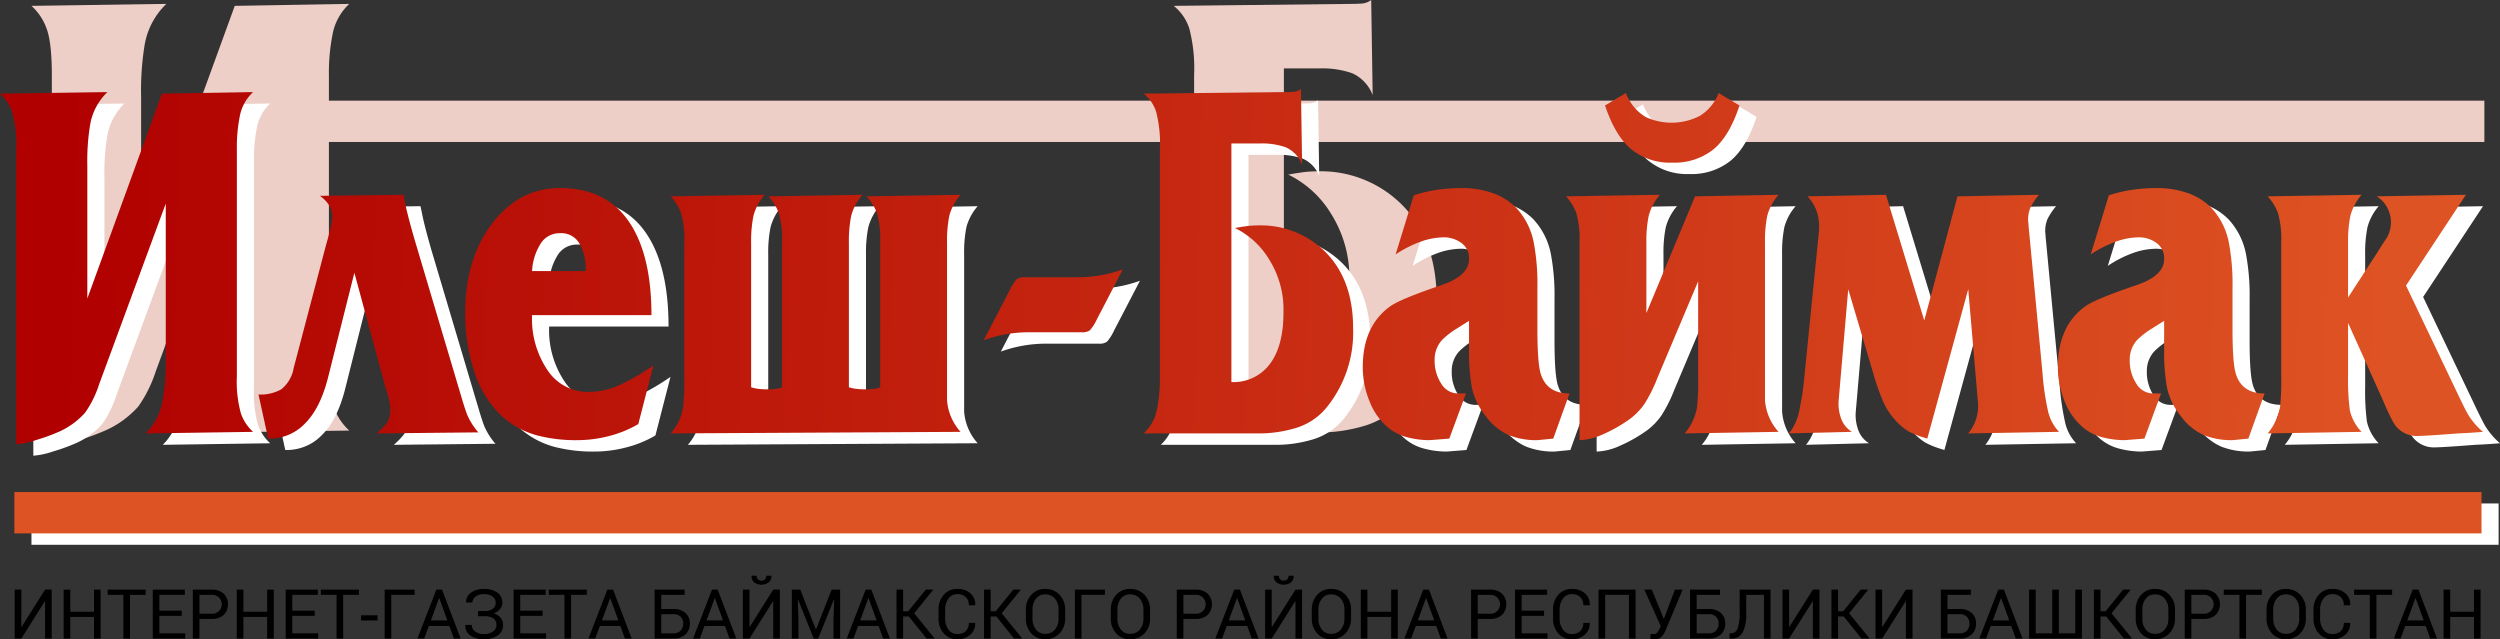 <svg id="Слой_1" data-name="Слой 1" xmlns="http://www.w3.org/2000/svg" xmlns:xlink="http://www.w3.org/1999/xlink" viewBox="0 0 438.596 112.148">
  <rect x="0" y="0" width="438.596" height="112.148" fill="#333333" stroke="none"/>
  <defs>
    <style>
      .cls-1 {
        fill: #edcfc8;
      }

      .cls-2 {
        fill: #fff;
      }

      .cls-3 {
        fill: url(#Безымянный_градиент_14);
      }

      .cls-4 {
        fill: url(#Безымянный_градиент_14-2);
      }

      .cls-5 {
        fill: url(#Безымянный_градиент_14-3);
      }

      .cls-6 {
        fill: url(#Безымянный_градиент_14-4);
      }

      .cls-7 {
        fill: url(#Безымянный_градиент_14-5);
      }

      .cls-8 {
        fill: url(#Безымянный_градиент_14-6);
      }

      .cls-9 {
        fill: url(#Безымянный_градиент_14-7);
      }

      .cls-10 {
        fill: url(#Безымянный_градиент_14-8);
      }

      .cls-11 {
        fill: url(#Безымянный_градиент_14-9);
      }

      .cls-12 {
        fill: url(#Безымянный_градиент_14-10);
      }

      .cls-13 {
        fill: url(#Безымянный_градиент_14-11);
      }

      .cls-14 {
        fill: #de5323;
      }
    </style>
    <linearGradient id="Безымянный_градиент_14" data-name="Безымянный градиент 14" x1="750.591" y1="157.321" x2="338.591" y2="146.321" gradientUnits="userSpaceOnUse">
      <stop offset="0" stop-color="#de5323"/>
      <stop offset="1" stop-color="#b00000"/>
    </linearGradient>
    <linearGradient id="Безымянный_градиент_14-2" x1="750.389" y1="164.883" x2="338.389" y2="153.883" xlink:href="#Безымянный_градиент_14"/>
    <linearGradient id="Безымянный_градиент_14-3" x1="750.43" y1="163.34" x2="338.43" y2="152.34" xlink:href="#Безымянный_градиент_14"/>
    <linearGradient id="Безымянный_градиент_14-4" x1="750.461" y1="162.182" x2="338.461" y2="151.182" xlink:href="#Безымянный_градиент_14"/>
    <linearGradient id="Безымянный_градиент_14-5" x1="750.535" y1="159.432" x2="338.535" y2="148.432" xlink:href="#Безымянный_градиент_14"/>
    <linearGradient id="Безымянный_градиент_14-6" x1="750.76" y1="151.002" x2="338.76" y2="140.002" xlink:href="#Безымянный_градиент_14"/>
    <linearGradient id="Безымянный_градиент_14-7" x1="750.54" y1="159.231" x2="338.54" y2="148.231" xlink:href="#Безымянный_градиент_14"/>
    <linearGradient id="Безымянный_градиент_14-8" x1="750.788" y1="149.948" x2="338.788" y2="138.948" xlink:href="#Безымянный_градиент_14"/>
    <linearGradient id="Безымянный_градиент_14-9" x1="750.595" y1="157.172" x2="338.595" y2="146.172" xlink:href="#Безымянный_градиент_14"/>
    <linearGradient id="Безымянный_градиент_14-10" x1="750.627" y1="155.977" x2="338.627" y2="144.977" xlink:href="#Безымянный_градиент_14"/>
    <linearGradient id="Безымянный_градиент_14-11" x1="750.655" y1="154.921" x2="338.655" y2="143.921" xlink:href="#Безымянный_градиент_14"/>
  </defs>
  <title>logo</title>
  <rect class="cls-1" x="52.519" y="17.659" width="383.333" height="7.25"/>
  <path class="cls-1" d="M372.185,124.914l-14.698,39.862a23.053,23.053,0,0,1-3.055,6.189,16.979,16.979,0,0,1-6.364,4.469,41.346,41.346,0,0,1-4.541,1.605,17.365,17.365,0,0,1-4.285.916v-65.025q0-5.713-.894-8.171a9.865,9.865,0,0,0-2.681-4.057l23.664-.343a12.977,12.977,0,0,0-3.83,7.314,49.963,49.963,0,0,0-.596,9.026v29.14l16.429-45.137,20.09-.343a9.681,9.681,0,0,0-2.894,5.143,34.905,34.905,0,0,0-.681,7.428v50.054q0,5.716.894,8.171a9.841,9.841,0,0,0,2.681,4.057l-23.665.343a13.249,13.249,0,0,0,3.746-7.316,47.053,47.053,0,0,0,.681-9.032V124.914Z" transform="translate(-330.147 -99.674)"/>
  <path class="cls-1" d="M555.389,111.674v52.569a9.977,9.977,0,0,0,7.917-3.304q3.575-3.985,3.575-12.301a20.896,20.896,0,0,0-3.065-11.219,18.078,18.078,0,0,0-7.661-7.119q2.638-.455,3.575-0.513,0.936-.056,1.532-0.057a20.127,20.127,0,0,1,14.557,5.586q6.384,6.158,6.384,17.099,0,10.605-6.044,17.671a13.995,13.995,0,0,1-6.384,4.218A28.169,28.169,0,0,1,561.007,175.556H536.065a9.705,9.705,0,0,0,2.894-5.143,34.973,34.973,0,0,0,.681-7.428V112.816a27.649,27.649,0,0,0-.852-8.171,8.433,8.433,0,0,0-2.724-3.943l31.07-.343c0.624,0,1.248-.018,1.873-0.057a3.097,3.097,0,0,0,1.702-.628l0.256,16.685a6.856,6.856,0,0,0-3.575-3.829,15.728,15.728,0,0,0-5.618-.857h-6.384Z" transform="translate(-330.147 -99.674)"/>
  <g>
    <path class="cls-2" d="M362.229,137.383L350.524,169.127a18.358,18.358,0,0,1-2.433,4.929,13.521,13.521,0,0,1-5.068,3.559,32.925,32.925,0,0,1-3.616,1.278,13.829,13.829,0,0,1-3.413.729V127.841a20.992,20.992,0,0,0-.712-6.507,7.856,7.856,0,0,0-2.135-3.231l18.845-.273a10.334,10.334,0,0,0-3.05,5.824,39.787,39.787,0,0,0-.475,7.188v23.205l13.083-35.944,15.998-.273a7.709,7.709,0,0,0-2.305,4.095,27.796,27.796,0,0,0-.542,5.916v39.86a20.979,20.979,0,0,0,.712,6.507,7.837,7.837,0,0,0,2.135,3.231l-18.845.273a10.551,10.551,0,0,0,2.983-5.826,37.47,37.47,0,0,0,.542-7.192V137.383Z" transform="translate(-330.147 -99.674)"/>
    <path class="cls-2" d="M400.868,169.984l-5.551-20.453-4.592,18.273q-1.36,5.454-4.043,8.135a8.535,8.535,0,0,1-6.215,2.682h-0.272l-1.698-7.735a7.412,7.412,0,0,0,4-.91,6.086,6.086,0,0,0,2.17-3.731L390.292,144.858q0.473-1.638.678-2.548a12.022,12.022,0,0,0,.475-2.548,3.838,3.838,0,0,0-.576-2.093,5.972,5.972,0,0,0-1.593-1.638l14.642-.182q0.27,1.275.475,2.275,0.677,2.914,1.966,7.189l7.931,26.665q0.474,1.548.746,2.275a11.437,11.437,0,0,0,2.034,3.276l-17.828.182a15.227,15.227,0,0,0,1.695-1.728,3.856,3.856,0,0,0,.678-2.363,8.093,8.093,0,0,0-.169-1.635A17.076,17.076,0,0,0,400.868,169.984Z" transform="translate(-330.147 -99.674)"/>
    <path class="cls-2" d="M445.131,176.073a19.632,19.632,0,0,1-5.118,2.093,22.026,22.026,0,0,1-5.525.728,26.824,26.824,0,0,1-7.05-.819,15.119,15.119,0,0,1-6.507-3.641,18.189,18.189,0,0,1-4.61-7.69,32.483,32.483,0,0,1-1.559-10.147q0-9.555,4.745-15.744,4.744-6.188,11.863-6.188,7.998,0,12.032,5.779,4.033,5.78,4.034,16.518H426.49a16.103,16.103,0,0,0,2.737,9.692,8.482,8.482,0,0,0,7.196,3.777,13.119,13.119,0,0,0,5.474-1.229,39.171,39.171,0,0,0,5.878-3.413Zm-9.219-26.846a9.465,9.465,0,0,0-1.077-4.778,3.673,3.673,0,0,0-3.432-1.866,3.912,3.912,0,0,0-3.4,1.82,10.029,10.029,0,0,0-1.513,4.823h9.422Z" transform="translate(-330.147 -99.674)"/>
    <path class="cls-2" d="M450.825,177.711a9.373,9.373,0,0,0,2.169-4.55,43.125,43.125,0,0,0,.204-5.46V144.312a16.862,16.862,0,0,0-.576-5.278,9.188,9.188,0,0,0-1.796-2.912l16.472-.273a9.21,9.21,0,0,0-1.966,3.686,22.295,22.295,0,0,0-.407,4.778v25.299a6.413,6.413,0,0,0,1.22.273,11.103,11.103,0,0,0,1.491.091,12.799,12.799,0,0,0,1.729-.091,2.989,2.989,0,0,0,.983-0.273V144.312a16.847,16.847,0,0,0-.576-5.278,9.179,9.179,0,0,0-1.796-2.912l16.473-.273a9.21,9.21,0,0,0-1.966,3.686,22.295,22.295,0,0,0-.407,4.778v25.299a6.405,6.405,0,0,0,1.254.273,11.89,11.89,0,0,0,1.525.091,12.809,12.809,0,0,0,1.729-.091,2.989,2.989,0,0,0,.983-0.273V144.312a16.862,16.862,0,0,0-.576-5.278,9.179,9.179,0,0,0-1.796-2.912l16.472-.273a9.278,9.278,0,0,0-1.966,3.64,22.194,22.194,0,0,0-.407,4.823v27.575a9.333,9.333,0,0,0,2.373,5.551Z" transform="translate(-330.147 -99.674)"/>
    <path class="cls-2" d="M521.933,150.319a23.336,23.336,0,0,0,8.203-1.388l-3.458,6.658q-0.34.639-1.118,2.143a7.758,7.758,0,0,1-1.187,1.87,2.144,2.144,0,0,1-1.423.364h-9.016a23.374,23.374,0,0,0-8.202,1.388l3.457-6.657q0.338-.638,1.119-2.143a7.717,7.717,0,0,1,1.187-1.868,2.143,2.143,0,0,1,1.423-.366h9.016Z" transform="translate(-330.147 -99.674)"/>
    <path class="cls-2" d="M549.183,126.84v41.862a7.945,7.945,0,0,0,6.304-2.631q2.847-3.174,2.847-9.796a16.64,16.64,0,0,0-2.44-8.934,14.396,14.396,0,0,0-6.101-5.669q2.101-.363,2.847-0.408,0.746-.045,1.22-0.045a16.028,16.028,0,0,1,11.592,4.448q5.084,4.904,5.084,13.616a20.89,20.89,0,0,1-4.813,14.072,11.144,11.144,0,0,1-5.084,3.359,22.432,22.432,0,0,1-6.982.998H533.795a7.728,7.728,0,0,0,2.305-4.095,27.85,27.85,0,0,0,.542-5.916V127.75a22.018,22.018,0,0,0-.678-6.507,6.715,6.715,0,0,0-2.169-3.14l24.742-.273c0.497,0,.994-0.014,1.492-0.045a2.466,2.466,0,0,0,1.355-.5l0.204,13.287a5.46,5.46,0,0,0-2.847-3.049,12.525,12.525,0,0,0-4.474-.682h-5.084Z" transform="translate(-330.147 -99.674)"/>
    <path class="cls-2" d="M605.648,178.622l-2.778.273a13.151,13.151,0,0,1-5.027-.884,10.217,10.217,0,0,1-4.056-3.35,12.009,12.009,0,0,1-2.414-4.986,35.689,35.689,0,0,1-.502-6.706v-5.005l-2.169,1.365a13.759,13.759,0,0,0-2.576,2.002,5.048,5.048,0,0,0-1.288,3.458,7.368,7.368,0,0,0,1.152,4.187,3.46,3.46,0,0,0,2.982,1.729h1.356l-2.915,7.917-3.457.273a15.532,15.532,0,0,1-3.898-.5,8.52,8.52,0,0,1-3.355-1.684,11.3,11.3,0,0,1-3.254-4.55,15.617,15.617,0,0,1-1.22-6.097q0-7.188,4.812-10.648,1.762-1.273,9.016-3.731,4.812-1.638,4.812-4.55a3.25,3.25,0,0,0-1.389-2.867,5.119,5.119,0,0,0-2.949-.956,12.305,12.305,0,0,0-4.304.819,20.275,20.275,0,0,0-4.237,2.184l3.186-10.375a23.809,23.809,0,0,1,4.033-.956,30.614,30.614,0,0,1,4.508-.318,16.188,16.188,0,0,1,5.118.819,10.875,10.875,0,0,1,4.305,2.639,12.384,12.384,0,0,1,3.118,6.28,39.229,39.229,0,0,1,.61,7.735v7.28q0,6.098.61,7.917,1.083,3.368,5.016,3.367Z" transform="translate(-330.147 -99.674)"/>
    <path class="cls-2" d="M642.796,167.701v4.187a9.327,9.327,0,0,0,2.373,5.551l-16.473.273a9.383,9.383,0,0,0,2.169-4.553,43.339,43.339,0,0,0,.203-5.464v-16.667l-7.184,17.038a25.315,25.315,0,0,1-2.237,4.468,11.325,11.325,0,0,1-2.576,2.662,26.104,26.104,0,0,1-4.78,2.708,10.654,10.654,0,0,1-4.033.993V144.295a16.782,16.782,0,0,0-.576-5.267,9.16,9.16,0,0,0-1.796-2.907l16.472-.273a9.21,9.21,0,0,0-1.966,3.686,22.295,22.295,0,0,0-.407,4.778v12.286l8.541-20.476,14.642-.273a9.271,9.271,0,0,0-1.966,3.64,22.163,22.163,0,0,0-.407,4.823v23.388Zm-24.404-49.711-3.661,2.188q1.762,5.29,4.576,7.659a10.814,10.814,0,0,0,7.22,2.371,10.959,10.959,0,0,0,7.219-2.325q2.812-2.325,4.576-7.704l-3.661-2.188a8.06,8.06,0,0,1-3.321,4.023,10.832,10.832,0,0,1-9.49.182A8.291,8.291,0,0,1,618.393,117.989Z" transform="translate(-330.147 -99.674)"/>
    <path class="cls-2" d="M690.857,135.849a12.39,12.39,0,0,0-1.491,2.229,5.53,5.53,0,0,0-.407,2.321,7.483,7.483,0,0,1,.068.819l2.44,25.754a46.98,46.98,0,0,0,.983,6.826,7.72,7.72,0,0,0,1.932,3.64l-15.93.273a7.969,7.969,0,0,0,1.39-2.548,7.654,7.654,0,0,0,.305-3.003l-1.695-19.748-7.184,26.209-0.879-.273a14.779,14.779,0,0,1-2.504-1.047,10.984,10.984,0,0,1-2.232-1.91,11.8,11.8,0,0,1-2.301-3.686,39.746,39.746,0,0,1-1.488-4.277l-4.465-15.013-1.669,19.377a7.536,7.536,0,0,0,.478,3.461,4.453,4.453,0,0,0,1.842,2.184l-11.049.273a9.336,9.336,0,0,0,1.898-4.459,47.025,47.025,0,0,0,.813-5.551l2.508-25.026a12.541,12.541,0,0,0,.067-1.456,7.46,7.46,0,0,0-2.033-5.096l13.768-.273,6.714,22.056,5.826-21.783Z" transform="translate(-330.147 -99.674)"/>
    <path class="cls-2" d="M727.596,178.622l-2.778.273a13.151,13.151,0,0,1-5.027-.884,10.217,10.217,0,0,1-4.056-3.35,12.009,12.009,0,0,1-2.414-4.986,35.689,35.689,0,0,1-.502-6.706v-5.005l-2.169,1.365a13.759,13.759,0,0,0-2.576,2.002,5.048,5.048,0,0,0-1.288,3.458,7.368,7.368,0,0,0,1.152,4.187,3.46,3.46,0,0,0,2.982,1.729h1.356l-2.915,7.917-3.457.273a15.532,15.532,0,0,1-3.898-.5,8.52,8.52,0,0,1-3.355-1.684,11.3,11.3,0,0,1-3.254-4.55,15.617,15.617,0,0,1-1.22-6.097q0-7.188,4.812-10.648,1.762-1.273,9.016-3.731,4.812-1.638,4.812-4.55a3.25,3.25,0,0,0-1.389-2.867,5.119,5.119,0,0,0-2.949-.956,12.305,12.305,0,0,0-4.304.819,20.275,20.275,0,0,0-4.237,2.184l3.186-10.375a23.809,23.809,0,0,1,4.033-.956,30.614,30.614,0,0,1,4.508-.318,16.188,16.188,0,0,1,5.118.819,10.875,10.875,0,0,1,4.305,2.639,12.384,12.384,0,0,1,3.118,6.28,39.229,39.229,0,0,1,.61,7.735v7.28q0,6.098.61,7.917,1.083,3.368,5.016,3.367Z" transform="translate(-330.147 -99.674)"/>
    <path class="cls-2" d="M745.088,153.871l5.428-8.366q0.675-1.092,1.418-2.187a5.458,5.458,0,0,0-.036-5.328,5.046,5.046,0,0,0-1.796-1.869l15.659-.273L755.254,151.775l8.948,18.747q1.424,3.003,1.966,3.913a12.634,12.634,0,0,0,2.576,3.003q-2.17.183-4.338,0.273-5.831.454-7.321,0.455a4.692,4.692,0,0,1-4.135-2.548,34.109,34.109,0,0,1-1.627-3.458l-6.236-13.833v9.283a40.969,40.969,0,0,0,.305,6.006,7.959,7.959,0,0,0,2.067,3.822l-16.472.273a9.928,9.928,0,0,0,2.169-4.641,43.131,43.131,0,0,0,.204-5.46V144.312a16.862,16.862,0,0,0-.576-5.278,9.188,9.188,0,0,0-1.796-2.912l16.472-.273a9.215,9.215,0,0,0-1.966,3.687,22.295,22.295,0,0,0-.407,4.778v1.547Z" transform="translate(-330.147 -99.674)"/>
  </g>
  <rect class="cls-2" x="5.519" y="88.326" width="432.833" height="7.25"/>
  <g>
    <path d="M338.055,203.118h1.161v8.581h-1.161v-6.542l-0.035-.012-4.131,6.553h-1.161v-8.581h1.161v6.536l0.035,0.012Z" transform="translate(-330.147 -99.674)"/>
    <path d="M347.802,211.699h-1.161v-3.789h-4.167v3.789h-1.161v-8.581h1.161v3.878h4.167v-3.878h1.161v8.581Z" transform="translate(-330.147 -99.674)"/>
    <path d="M355.71,204.032h-2.758v7.667H351.791v-7.667h-2.752v-0.914H355.71v0.914Z" transform="translate(-330.147 -99.674)"/>
    <path d="M362.039,207.721h-3.931v3.064h4.532v0.914h-5.693v-8.581h5.628v0.914h-4.467v2.776h3.931v0.913Z" transform="translate(-330.147 -99.674)"/>
    <path d="M365.138,208.257v3.441h-1.161v-8.581h3.283a3.012,3.012,0,0,1,2.133.708,2.671,2.671,0,0,1,0,3.733,3.036,3.036,0,0,1-2.133.699H365.138Zm0-.914h2.122a1.661,1.661,0,1,0,0-3.312H365.138v3.312Z" transform="translate(-330.147 -99.674)"/>
    <path d="M378.173,211.699h-1.161v-3.789h-4.167v3.789h-1.161v-8.581h1.161v3.878h4.167v-3.878h1.161v8.581Z" transform="translate(-330.147 -99.674)"/>
    <path d="M385.362,207.721h-3.931v3.064h4.532v0.914H380.27v-8.581h5.628v0.914h-4.467v2.776h3.931v0.913Z" transform="translate(-330.147 -99.674)"/>
    <path d="M393.111,204.032H390.353v7.667h-1.161v-7.667h-2.752v-0.914h6.671v0.914Z" transform="translate(-330.147 -99.674)"/>
    <path d="M396.381,208.528h-2.888v-0.908h2.888v0.908Z" transform="translate(-330.147 -99.674)"/>
    <path d="M402.892,204.032h-4.102v7.667h-1.161v-8.581h5.263v0.914Z" transform="translate(-330.147 -99.674)"/>
    <path d="M408.974,209.489h-3.595l-0.813,2.21h-1.185l3.318-8.581h0.996l3.265,8.581H409.775Zm-3.235-.972h2.888l-1.415-3.907h-0.035Z" transform="translate(-330.147 -99.674)"/>
    <path d="M418.272,205.438a1.681,1.681,0,0,1-.401,1.087,2.626,2.626,0,0,1-1.108.769,2.474,2.474,0,0,1,1.217.761,1.902,1.902,0,0,1,.421,1.25,2.143,2.143,0,0,1-.94,1.852,4.163,4.163,0,0,1-2.46.666,4.039,4.039,0,0,1-2.286-.633,2.008,2.008,0,0,1-.925-1.842l0.012-.035h1.108a1.399,1.399,0,0,0,.584,1.134,2.353,2.353,0,0,0,1.508.463,2.723,2.723,0,0,0,1.645-.439,1.362,1.362,0,0,0,.595-1.146,1.326,1.326,0,0,0-.542-1.164,2.79,2.79,0,0,0-1.603-.38h-1.078v-0.914h1.078a2.446,2.446,0,0,0,1.521-.389,1.276,1.276,0,0,0,.495-1.061,1.325,1.325,0,0,0-.533-1.084,2.491,2.491,0,0,0-1.577-.424,2.297,2.297,0,0,0-1.399.418,1.249,1.249,0,0,0-.569,1.038h-1.108l-0.006-.036a1.904,1.904,0,0,1,.863-1.686,3.693,3.693,0,0,1,2.219-.648,4.002,4.002,0,0,1,2.393.636A2.099,2.099,0,0,1,418.272,205.438Z" transform="translate(-330.147 -99.674)"/>
    <path d="M425.343,207.721H421.413v3.064h4.532v0.914h-5.693v-8.581h5.628v0.914H421.413v2.776h3.931v0.913Z" transform="translate(-330.147 -99.674)"/>
    <path d="M433.093,204.032h-2.758v7.667h-1.161v-7.667h-2.752v-0.914h6.671v0.914Z" transform="translate(-330.147 -99.674)"/>
    <path d="M438.979,209.489h-3.595l-0.813,2.21h-1.185l3.318-8.581h0.996l3.265,8.581h-1.185Zm-3.235-.972h2.888l-1.415-3.907h-0.035Z" transform="translate(-330.147 -99.674)"/>
    <path d="M450.257,204.032h-4.102v2.481h2.116a3.034,3.034,0,0,1,2.136.704,2.418,2.418,0,0,1,.763,1.865,2.484,2.484,0,0,1-.766,1.892,2.98,2.98,0,0,1-2.133.725h-3.277v-8.581h5.263v0.914Zm-4.102,3.395v3.359h2.116a1.64,1.64,0,0,0,1.302-.497,1.786,1.786,0,0,0,.436-1.221,1.664,1.664,0,0,0-.433-1.17,1.688,1.688,0,0,0-1.305-.471h-2.116Z" transform="translate(-330.147 -99.674)"/>
    <path d="M457.334,209.489h-3.595l-0.813,2.21H451.742l3.318-8.581h0.996l3.265,8.581h-1.185Zm-3.235-.972h2.888l-1.415-3.907h-0.035Z" transform="translate(-330.147 -99.674)"/>
    <path d="M465.803,203.118h1.161v8.581h-1.161v-6.542l-0.035-.012-4.131,6.553H460.475v-8.581h1.161v6.536l0.035,0.012Zm-0.336-2.439,0.012,0.035a1.361,1.361,0,0,1-.454,1.114,2.142,2.142,0,0,1-2.575,0,1.346,1.346,0,0,1-.448-1.114l0.012-.035h0.89a0.956,0.956,0,0,0,.2.63,0.947,0.947,0,0,0,1.267-.003,0.939,0.939,0,0,0,.207-0.627h0.89Z" transform="translate(-330.147 -99.674)"/>
    <path d="M470.546,203.118l2.734,6.972h0.035l2.735-6.972h1.485v8.581H476.374V208.304l0.118-3.489-0.03-.006-2.781,6.889h-0.772l-2.77-6.872-0.029.006,0.112,3.471v3.395h-1.161v-8.581h1.485Z" transform="translate(-330.147 -99.674)"/>
    <path d="M484.288,209.489h-3.595l-0.813,2.21h-1.185l3.318-8.581h0.996l3.265,8.581h-1.185Zm-3.235-.972h2.888l-1.415-3.907h-0.035Z" transform="translate(-330.147 -99.674)"/>
    <path d="M489.592,207.827h-1.002v3.872h-1.161v-8.581h1.161v3.795h0.896l3.07-3.795h1.285l0.018,0.03-3.33,4.119,3.571,4.402-0.018.029h-1.385Z" transform="translate(-330.147 -99.674)"/>
    <path d="M501.23,208.947l0.012,0.035a2.586,2.586,0,0,1-.849,2.024,3.237,3.237,0,0,1-2.304.816,3.026,3.026,0,0,1-2.372-1.031,3.793,3.793,0,0,1-.916-2.616v-1.526a3.804,3.804,0,0,1,.916-2.62,3.022,3.022,0,0,1,2.372-1.034,3.331,3.331,0,0,1,2.316.775,2.562,2.562,0,0,1,.837,2.054l-0.012.035h-1.114a1.915,1.915,0,0,0-.531-1.426,2.037,2.037,0,0,0-1.497-.524,1.828,1.828,0,0,0-1.55.783,3.184,3.184,0,0,0-.578,1.943v1.537a3.203,3.203,0,0,0,.578,1.955,1.828,1.828,0,0,0,1.55.783,2.044,2.044,0,0,0,1.497-.521,1.929,1.929,0,0,0,.531-1.441H501.23Z" transform="translate(-330.147 -99.674)"/>
    <path d="M504.948,207.827h-1.002v3.872h-1.161v-8.581h1.161v3.795h0.896l3.07-3.795h1.285l0.018,0.03-3.33,4.119,3.571,4.402-0.018.029h-1.385Z" transform="translate(-330.147 -99.674)"/>
    <path d="M517.017,208.175a3.66,3.66,0,0,1-.976,2.61,3.314,3.314,0,0,1-2.531,1.037,3.142,3.142,0,0,1-2.443-1.037,3.738,3.738,0,0,1-.94-2.61v-1.526a3.752,3.752,0,0,1,.94-2.611,3.135,3.135,0,0,1,2.443-1.043,3.311,3.311,0,0,1,2.531,1.04,3.671,3.671,0,0,1,.976,2.614v1.526Zm-1.161-1.538a2.894,2.894,0,0,0-.636-1.933,2.122,2.122,0,0,0-1.709-.754,1.965,1.965,0,0,0-1.618.754,2.995,2.995,0,0,0-.604,1.933v1.538a3.013,3.013,0,0,0,.604,1.944,1.965,1.965,0,0,0,1.618.754,2.123,2.123,0,0,0,1.712-.751,2.919,2.919,0,0,0,.633-1.947v-1.538Z" transform="translate(-330.147 -99.674)"/>
    <path d="M523.987,204.032h-4.102v7.667h-1.161v-8.581h5.263v0.914Z" transform="translate(-330.147 -99.674)"/>
    <path d="M531.914,208.175a3.66,3.66,0,0,1-.976,2.61,3.314,3.314,0,0,1-2.531,1.037,3.142,3.142,0,0,1-2.443-1.037,3.738,3.738,0,0,1-.94-2.61v-1.526a3.752,3.752,0,0,1,.94-2.611,3.135,3.135,0,0,1,2.443-1.043,3.311,3.311,0,0,1,2.531,1.04,3.671,3.671,0,0,1,.976,2.614v1.526Zm-1.161-1.538a2.894,2.894,0,0,0-.636-1.933,2.122,2.122,0,0,0-1.709-.754,1.965,1.965,0,0,0-1.618.754,2.995,2.995,0,0,0-.604,1.933v1.538a3.013,3.013,0,0,0,.604,1.944,1.965,1.965,0,0,0,1.618.754,2.123,2.123,0,0,0,1.712-.751,2.919,2.919,0,0,0,.633-1.947v-1.538Z" transform="translate(-330.147 -99.674)"/>
    <path d="M537.758,208.257v3.441h-1.161v-8.581h3.283a3.012,3.012,0,0,1,2.133.708,2.671,2.671,0,0,1,0,3.733,3.036,3.036,0,0,1-2.133.699H537.758Zm0-.914h2.122a1.661,1.661,0,1,0,0-3.312H537.758v3.312Z" transform="translate(-330.147 -99.674)"/>
    <path d="M548.955,209.489h-3.595l-0.813,2.21h-1.185l3.318-8.581h0.996l3.265,8.581h-1.185Zm-3.235-.972h2.888l-1.415-3.907h-0.035Z" transform="translate(-330.147 -99.674)"/>
    <path d="M557.422,203.118h1.161v8.581h-1.161v-6.542l-0.035-.012-4.131,6.553h-1.161v-8.581h1.161v6.536l0.035,0.012Zm-0.336-2.439,0.012,0.035a1.361,1.361,0,0,1-.454,1.114,2.142,2.142,0,0,1-2.575,0,1.346,1.346,0,0,1-.448-1.114l0.012-.035h0.89a0.956,0.956,0,0,0,.2.63,0.947,0.947,0,0,0,1.267-.003,0.939,0.939,0,0,0,.207-0.627h0.89Z" transform="translate(-330.147 -99.674)"/>
    <path d="M567.175,208.175a3.66,3.66,0,0,1-.976,2.61,3.314,3.314,0,0,1-2.531,1.037,3.142,3.142,0,0,1-2.443-1.037,3.738,3.738,0,0,1-.94-2.61v-1.526a3.752,3.752,0,0,1,.94-2.611,3.135,3.135,0,0,1,2.443-1.043,3.311,3.311,0,0,1,2.531,1.04,3.671,3.671,0,0,1,.976,2.614v1.526Zm-1.161-1.538a2.894,2.894,0,0,0-.636-1.933,2.122,2.122,0,0,0-1.709-.754,1.965,1.965,0,0,0-1.618.754,2.995,2.995,0,0,0-.604,1.933v1.538a3.013,3.013,0,0,0,.604,1.944,1.965,1.965,0,0,0,1.618.754,2.123,2.123,0,0,0,1.712-.751,2.919,2.919,0,0,0,.633-1.947v-1.538Z" transform="translate(-330.147 -99.674)"/>
    <path d="M575.372,211.699h-1.161v-3.789h-4.167v3.789H568.883v-8.581h1.161v3.878h4.167v-3.878h1.161v8.581Z" transform="translate(-330.147 -99.674)"/>
    <path d="M582.119,209.489h-3.595l-0.813,2.21h-1.185l3.318-8.581h0.996l3.265,8.581h-1.185Zm-3.235-.972h2.888l-1.415-3.907h-0.035Z" transform="translate(-330.147 -99.674)"/>
    <path d="M589.396,208.257v3.441h-1.161v-8.581h3.283a3.012,3.012,0,0,1,2.133.708,2.671,2.671,0,0,1,0,3.733,3.036,3.036,0,0,1-2.133.699H589.396Zm0-.914h2.122a1.661,1.661,0,1,0,0-3.312H589.396v3.312Z" transform="translate(-330.147 -99.674)"/>
    <path d="M601.034,207.721h-3.931v3.064h4.532v0.914h-5.693v-8.581h5.628v0.914h-4.467v2.776h3.931v0.913Z" transform="translate(-330.147 -99.674)"/>
    <path d="M609.037,208.947l0.012,0.035a2.586,2.586,0,0,1-.849,2.024,3.237,3.237,0,0,1-2.304.816,3.026,3.026,0,0,1-2.372-1.031,3.793,3.793,0,0,1-.916-2.616v-1.526a3.804,3.804,0,0,1,.916-2.62,3.022,3.022,0,0,1,2.372-1.034,3.331,3.331,0,0,1,2.316.775,2.562,2.562,0,0,1,.837,2.054l-0.012.035h-1.114a1.915,1.915,0,0,0-.531-1.426,2.037,2.037,0,0,0-1.497-.524,1.828,1.828,0,0,0-1.55.783,3.184,3.184,0,0,0-.578,1.943v1.537a3.203,3.203,0,0,0,.578,1.955,1.828,1.828,0,0,0,1.55.783,2.044,2.044,0,0,0,1.497-.521,1.929,1.929,0,0,0,.531-1.441h1.114Z" transform="translate(-330.147 -99.674)"/>
    <path d="M617.092,211.699h-1.167v-7.667h-4.172v7.667H610.592v-8.581h6.5v8.581Z" transform="translate(-330.147 -99.674)"/>
    <path d="M621.594,207.131l0.43,1.108h0.035l1.933-5.121h1.35l-3,7.172a3.546,3.546,0,0,1-.757,1.152,1.879,1.879,0,0,1-1.306.38q-0.147,0-.345-0.018a1.461,1.461,0,0,1-.25-0.036l0.03-.884a1.875,1.875,0,0,0,.256.018q0.197,0.006.297,0.006a0.746,0.746,0,0,0,.598-0.211,3.282,3.282,0,0,0,.404-0.681l0.236-.493-2.876-6.406h1.302Z" transform="translate(-330.147 -99.674)"/>
    <path d="M631.912,204.032h-4.102v2.481h2.116a3.034,3.034,0,0,1,2.136.704,2.418,2.418,0,0,1,.763,1.865,2.484,2.484,0,0,1-.766,1.892,2.98,2.98,0,0,1-2.133.725h-3.277v-8.581h5.263v0.914Zm-4.102,3.395v3.359h2.116a1.64,1.64,0,0,0,1.302-.497,1.786,1.786,0,0,0,.436-1.221,1.664,1.664,0,0,0-.433-1.17,1.688,1.688,0,0,0-1.305-.471h-2.116Z" transform="translate(-330.147 -99.674)"/>
    <path d="M640.769,203.118v8.581h-1.161v-7.667H636.508l-0.006,3.129a7.406,7.406,0,0,1-.607,3.447,2.124,2.124,0,0,1-2.016,1.09h-0.312v-0.914h0.242a1.215,1.215,0,0,0,1.173-.839,7.775,7.775,0,0,0,.365-2.789l0.006-4.04h5.416Z" transform="translate(-330.147 -99.674)"/>
    <path d="M648.194,203.118H649.355v8.581h-1.161v-6.542l-0.035-.012-4.131,6.553h-1.161v-8.581h1.161v6.536l0.035,0.012Z" transform="translate(-330.147 -99.674)"/>
    <path d="M653.615,207.827h-1.002v3.872h-1.161v-8.581h1.161v3.795h0.896l3.07-3.795h1.285l0.018,0.03-3.33,4.119,3.571,4.402-0.018.029h-1.385Z" transform="translate(-330.147 -99.674)"/>
    <path d="M664.517,203.118h1.161v8.581H664.517v-6.542l-0.035-.012-4.131,6.553H659.189v-8.581h1.161v6.536l0.035,0.012Z" transform="translate(-330.147 -99.674)"/>
    <path d="M675.913,204.032H671.811v2.481h2.116a3.034,3.034,0,0,1,2.136.704,2.418,2.418,0,0,1,.763,1.865,2.484,2.484,0,0,1-.766,1.892,2.98,2.98,0,0,1-2.133.725H670.65v-8.581h5.263v0.914Zm-4.102,3.395v3.359h2.116a1.64,1.64,0,0,0,1.302-.497,1.786,1.786,0,0,0,.436-1.221,1.664,1.664,0,0,0-.433-1.17,1.688,1.688,0,0,0-1.305-.471H671.811Z" transform="translate(-330.147 -99.674)"/>
    <path d="M682.99,209.489H679.395l-0.813,2.21H677.397l3.318-8.581h0.996l3.265,8.581H683.791Zm-3.235-.972h2.888l-1.415-3.907h-0.035Z" transform="translate(-330.147 -99.674)"/>
    <path d="M687.292,203.118v7.667h2.899v-7.667h1.155v7.667h2.888v-7.667h1.161v8.581h-9.264v-8.581h1.161Z" transform="translate(-330.147 -99.674)"/>
    <path d="M699.655,207.827h-1.002v3.872H697.492v-8.581h1.161v3.795h0.896l3.07-3.795h1.285l0.018,0.03-3.33,4.119,3.571,4.402-0.018.029h-1.385Z" transform="translate(-330.147 -99.674)"/>
    <path d="M711.724,208.175a3.66,3.66,0,0,1-.976,2.61,3.314,3.314,0,0,1-2.531,1.037,3.142,3.142,0,0,1-2.443-1.037,3.738,3.738,0,0,1-.94-2.61v-1.526a3.752,3.752,0,0,1,.94-2.611,3.135,3.135,0,0,1,2.443-1.043,3.311,3.311,0,0,1,2.531,1.04,3.671,3.671,0,0,1,.976,2.614v1.526Zm-1.161-1.538a2.894,2.894,0,0,0-.636-1.933,2.122,2.122,0,0,0-1.709-.754,1.965,1.965,0,0,0-1.618.754,2.995,2.995,0,0,0-.604,1.933v1.538a3.013,3.013,0,0,0,.604,1.944,1.965,1.965,0,0,0,1.618.754,2.123,2.123,0,0,0,1.712-.751,2.919,2.919,0,0,0,.633-1.947v-1.538Z" transform="translate(-330.147 -99.674)"/>
    <path d="M714.593,208.257v3.441h-1.161v-8.581h3.283a3.012,3.012,0,0,1,2.133.708,2.671,2.671,0,0,1,0,3.733,3.036,3.036,0,0,1-2.133.699h-2.122Zm0-.914h2.122a1.661,1.661,0,1,0,0-3.312h-2.122v3.312Z" transform="translate(-330.147 -99.674)"/>
    <path d="M726.95,204.032h-2.758v7.667h-1.161v-7.667h-2.752v-0.914h6.671v0.914Z" transform="translate(-330.147 -99.674)"/>
    <path d="M734.682,208.175a3.66,3.66,0,0,1-.976,2.61,3.314,3.314,0,0,1-2.531,1.037,3.142,3.142,0,0,1-2.443-1.037,3.738,3.738,0,0,1-.94-2.61v-1.526a3.752,3.752,0,0,1,.94-2.611,3.135,3.135,0,0,1,2.443-1.043,3.311,3.311,0,0,1,2.531,1.04,3.671,3.671,0,0,1,.976,2.614v1.526Zm-1.161-1.538a2.894,2.894,0,0,0-.636-1.933,2.122,2.122,0,0,0-1.709-.754,1.965,1.965,0,0,0-1.618.754,2.995,2.995,0,0,0-.604,1.933v1.538a3.013,3.013,0,0,0,.604,1.944,1.965,1.965,0,0,0,1.618.754,2.123,2.123,0,0,0,1.712-.751,2.919,2.919,0,0,0,.633-1.947v-1.538Z" transform="translate(-330.147 -99.674)"/>
    <path d="M742.454,208.947l0.012,0.035a2.586,2.586,0,0,1-.849,2.024,3.237,3.237,0,0,1-2.304.816,3.026,3.026,0,0,1-2.372-1.031,3.793,3.793,0,0,1-.916-2.616v-1.526a3.804,3.804,0,0,1,.916-2.62,3.022,3.022,0,0,1,2.372-1.034,3.331,3.331,0,0,1,2.316.775,2.562,2.562,0,0,1,.837,2.054l-0.012.035h-1.114a1.915,1.915,0,0,0-.531-1.426,2.037,2.037,0,0,0-1.497-.524,1.828,1.828,0,0,0-1.55.783,3.184,3.184,0,0,0-.578,1.943v1.537a3.203,3.203,0,0,0,.578,1.955,1.828,1.828,0,0,0,1.55.783,2.044,2.044,0,0,0,1.497-.521,1.929,1.929,0,0,0,.531-1.441h1.114Z" transform="translate(-330.147 -99.674)"/>
    <path d="M749.82,204.032h-2.758v7.667h-1.161v-7.667h-2.752v-0.914h6.671v0.914Z" transform="translate(-330.147 -99.674)"/>
    <path d="M755.707,209.489h-3.595l-0.813,2.21h-1.185l3.318-8.581h0.996l3.265,8.581h-1.185Zm-3.235-.972h2.888l-1.415-3.907h-0.035Z" transform="translate(-330.147 -99.674)"/>
    <path d="M765.335,211.699h-1.161v-3.789h-4.167v3.789h-1.161v-8.581h1.161v3.878h4.167v-3.878h1.161v8.581Z" transform="translate(-330.147 -99.674)"/>
  </g>
  <path class="cls-3" d="M359.229,135.383L347.524,167.127a18.358,18.358,0,0,1-2.433,4.929,13.521,13.521,0,0,1-5.068,3.559,32.925,32.925,0,0,1-3.616,1.278,13.829,13.829,0,0,1-3.413.729V125.841a20.992,20.992,0,0,0-.712-6.507,7.856,7.856,0,0,0-2.135-3.231l18.845-.273a10.334,10.334,0,0,0-3.05,5.824,39.787,39.787,0,0,0-.475,7.188v23.205l13.083-35.944,15.998-.273a7.709,7.709,0,0,0-2.305,4.095,27.796,27.796,0,0,0-.542,5.916v39.86a20.979,20.979,0,0,0,.712,6.507,7.837,7.837,0,0,0,2.135,3.231l-18.845.273a10.551,10.551,0,0,0,2.983-5.826,37.47,37.47,0,0,0,.542-7.192V135.383Z" transform="translate(-330.147 -99.674)"/>
  <path class="cls-4" d="M397.868,167.984l-5.551-20.453-4.592,18.273q-1.36,5.454-4.043,8.135a8.535,8.535,0,0,1-6.215,2.682h-0.272l-1.698-7.735a7.412,7.412,0,0,0,4-.91,6.086,6.086,0,0,0,2.17-3.731L387.292,142.858q0.473-1.638.678-2.548a12.022,12.022,0,0,0,.475-2.548,3.838,3.838,0,0,0-.576-2.093,5.972,5.972,0,0,0-1.593-1.638l14.642-.182q0.27,1.275.475,2.275,0.677,2.914,1.966,7.189l7.931,26.665q0.474,1.548.746,2.275a11.437,11.437,0,0,0,2.034,3.276l-17.828.182a15.227,15.227,0,0,0,1.695-1.728,3.856,3.856,0,0,0,.678-2.363,8.093,8.093,0,0,0-.169-1.635A17.076,17.076,0,0,0,397.868,167.984Z" transform="translate(-330.147 -99.674)"/>
  <path class="cls-5" d="M442.131,174.073a19.632,19.632,0,0,1-5.118,2.093,22.026,22.026,0,0,1-5.525.728,26.824,26.824,0,0,1-7.05-.819,15.119,15.119,0,0,1-6.507-3.641,18.189,18.189,0,0,1-4.61-7.69,32.483,32.483,0,0,1-1.559-10.147q0-9.555,4.745-15.744,4.744-6.188,11.863-6.188,7.998,0,12.032,5.779,4.033,5.78,4.034,16.518H423.49a16.103,16.103,0,0,0,2.737,9.692,8.482,8.482,0,0,0,7.196,3.777,13.119,13.119,0,0,0,5.474-1.229,39.171,39.171,0,0,0,5.878-3.413Zm-9.219-26.846a9.465,9.465,0,0,0-1.077-4.778,3.673,3.673,0,0,0-3.432-1.866,3.912,3.912,0,0,0-3.4,1.82,10.029,10.029,0,0,0-1.513,4.823h9.422Z" transform="translate(-330.147 -99.674)"/>
  <path class="cls-6" d="M447.825,175.711a9.373,9.373,0,0,0,2.169-4.55,43.125,43.125,0,0,0,.204-5.46V142.312a16.862,16.862,0,0,0-.576-5.278,9.188,9.188,0,0,0-1.796-2.912l16.472-.273a9.21,9.21,0,0,0-1.966,3.686,22.295,22.295,0,0,0-.407,4.778v25.299a6.413,6.413,0,0,0,1.22.273,11.103,11.103,0,0,0,1.491.091,12.799,12.799,0,0,0,1.729-.091,2.989,2.989,0,0,0,.983-0.273V142.312a16.847,16.847,0,0,0-.576-5.278,9.179,9.179,0,0,0-1.796-2.912l16.473-.273a9.21,9.21,0,0,0-1.966,3.686,22.295,22.295,0,0,0-.407,4.778v25.299a6.405,6.405,0,0,0,1.254.273,11.89,11.89,0,0,0,1.525.091,12.809,12.809,0,0,0,1.729-.091,2.989,2.989,0,0,0,.983-0.273V142.312a16.862,16.862,0,0,0-.576-5.278,9.179,9.179,0,0,0-1.796-2.912l16.472-.273a9.278,9.278,0,0,0-1.966,3.64,22.194,22.194,0,0,0-.407,4.823v27.575a9.333,9.333,0,0,0,2.373,5.551Z" transform="translate(-330.147 -99.674)"/>
  <path class="cls-7" d="M518.933,148.319a23.336,23.336,0,0,0,8.203-1.388l-3.458,6.658q-0.34.639-1.118,2.143a7.758,7.758,0,0,1-1.187,1.87,2.144,2.144,0,0,1-1.423.364h-9.016a23.374,23.374,0,0,0-8.202,1.388l3.457-6.657q0.338-.638,1.119-2.143a7.717,7.717,0,0,1,1.187-1.868,2.143,2.143,0,0,1,1.423-.366h9.016Z" transform="translate(-330.147 -99.674)"/>
  <path class="cls-8" d="M546.183,124.84v41.862a7.945,7.945,0,0,0,6.304-2.631q2.847-3.174,2.847-9.796a16.64,16.64,0,0,0-2.44-8.934,14.396,14.396,0,0,0-6.101-5.669q2.101-.363,2.847-0.408,0.746-.045,1.22-0.045a16.028,16.028,0,0,1,11.592,4.448q5.084,4.904,5.084,13.616a20.89,20.89,0,0,1-4.813,14.072,11.144,11.144,0,0,1-5.084,3.359,22.432,22.432,0,0,1-6.982.998H530.795a7.728,7.728,0,0,0,2.305-4.095,27.85,27.85,0,0,0,.542-5.916V125.75a22.018,22.018,0,0,0-.678-6.507,6.715,6.715,0,0,0-2.169-3.14l24.742-.273c0.497,0,.994-0.014,1.492-0.045a2.466,2.466,0,0,0,1.355-.5l0.204,13.287a5.46,5.46,0,0,0-2.847-3.049,12.525,12.525,0,0,0-4.474-.682h-5.084Z" transform="translate(-330.147 -99.674)"/>
  <path class="cls-9" d="M602.648,176.622l-2.778.273a13.151,13.151,0,0,1-5.027-.884,10.217,10.217,0,0,1-4.056-3.35,12.009,12.009,0,0,1-2.414-4.986,35.689,35.689,0,0,1-.502-6.706v-5.005l-2.169,1.365a13.759,13.759,0,0,0-2.576,2.002,5.048,5.048,0,0,0-1.288,3.458,7.368,7.368,0,0,0,1.152,4.187,3.46,3.46,0,0,0,2.982,1.729h1.356l-2.915,7.917-3.457.273a15.532,15.532,0,0,1-3.898-.5,8.52,8.52,0,0,1-3.355-1.684,11.3,11.3,0,0,1-3.254-4.55,15.617,15.617,0,0,1-1.22-6.097q0-7.188,4.812-10.648,1.762-1.273,9.016-3.731,4.812-1.638,4.812-4.55a3.25,3.25,0,0,0-1.389-2.867,5.119,5.119,0,0,0-2.949-.956,12.305,12.305,0,0,0-4.304.819,20.275,20.275,0,0,0-4.237,2.184l3.186-10.375a23.809,23.809,0,0,1,4.033-.956,30.614,30.614,0,0,1,4.508-.318,16.188,16.188,0,0,1,5.118.819,10.875,10.875,0,0,1,4.305,2.639,12.384,12.384,0,0,1,3.118,6.28,39.229,39.229,0,0,1,.61,7.735v7.28q0,6.098.61,7.917,1.083,3.368,5.016,3.367Z" transform="translate(-330.147 -99.674)"/>
  <path class="cls-10" d="M639.796,165.701v4.187a9.327,9.327,0,0,0,2.373,5.551l-16.473.273a9.383,9.383,0,0,0,2.169-4.553,43.339,43.339,0,0,0,.203-5.464v-16.667l-7.184,17.038a25.315,25.315,0,0,1-2.237,4.468,11.325,11.325,0,0,1-2.576,2.662,26.104,26.104,0,0,1-4.78,2.708,10.654,10.654,0,0,1-4.033.993V142.295a16.782,16.782,0,0,0-.576-5.267,9.16,9.16,0,0,0-1.796-2.907l16.472-.273a9.21,9.21,0,0,0-1.966,3.686,22.295,22.295,0,0,0-.407,4.778v12.286l8.541-20.476,14.642-.273a9.271,9.271,0,0,0-1.966,3.64,22.163,22.163,0,0,0-.407,4.823v23.388Zm-24.404-49.711-3.661,2.188q1.762,5.29,4.576,7.659a10.814,10.814,0,0,0,7.22,2.371,10.959,10.959,0,0,0,7.219-2.325q2.812-2.325,4.576-7.704l-3.661-2.188a8.06,8.06,0,0,1-3.321,4.023,10.832,10.832,0,0,1-9.49.182A8.291,8.291,0,0,1,615.393,115.989Z" transform="translate(-330.147 -99.674)"/>
  <path class="cls-11" d="M687.857,133.849a12.39,12.39,0,0,0-1.491,2.229,5.53,5.53,0,0,0-.407,2.321,7.483,7.483,0,0,1,.068.819l2.44,25.754a46.98,46.98,0,0,0,.983,6.826,7.72,7.72,0,0,0,1.932,3.64l-15.93.273a7.969,7.969,0,0,0,1.39-2.548,7.654,7.654,0,0,0,.305-3.003l-1.695-19.748-7.184,26.209-0.879-.273a14.779,14.779,0,0,1-2.504-1.047,10.984,10.984,0,0,1-2.232-1.91,11.8,11.8,0,0,1-2.301-3.686,39.746,39.746,0,0,1-1.488-4.277l-4.465-15.013-1.669,19.377a7.536,7.536,0,0,0,.478,3.461,4.453,4.453,0,0,0,1.842,2.184l-11.049.273a9.336,9.336,0,0,0,1.898-4.459,47.025,47.025,0,0,0,.813-5.551l2.508-25.026a12.541,12.541,0,0,0,.067-1.456,7.46,7.46,0,0,0-2.033-5.096l13.768-.273,6.714,22.056,5.826-21.783Z" transform="translate(-330.147 -99.674)"/>
  <path class="cls-12" d="M724.596,176.622l-2.778.273a13.151,13.151,0,0,1-5.027-.884,10.217,10.217,0,0,1-4.056-3.35,12.009,12.009,0,0,1-2.414-4.986,35.689,35.689,0,0,1-.502-6.706v-5.005l-2.169,1.365a13.759,13.759,0,0,0-2.576,2.002,5.048,5.048,0,0,0-1.288,3.458,7.368,7.368,0,0,0,1.152,4.187,3.46,3.46,0,0,0,2.982,1.729h1.356l-2.915,7.917-3.457.273a15.532,15.532,0,0,1-3.898-.5,8.52,8.52,0,0,1-3.355-1.684,11.3,11.3,0,0,1-3.254-4.55,15.617,15.617,0,0,1-1.22-6.097q0-7.188,4.812-10.648,1.762-1.273,9.016-3.731,4.812-1.638,4.812-4.55a3.25,3.25,0,0,0-1.389-2.867,5.119,5.119,0,0,0-2.949-.956,12.305,12.305,0,0,0-4.304.819,20.275,20.275,0,0,0-4.237,2.184l3.186-10.375a23.809,23.809,0,0,1,4.033-.956,30.614,30.614,0,0,1,4.508-.318,16.188,16.188,0,0,1,5.118.819,10.875,10.875,0,0,1,4.305,2.639,12.384,12.384,0,0,1,3.118,6.28,39.229,39.229,0,0,1,.61,7.735v7.28q0,6.098.61,7.917,1.083,3.368,5.016,3.367Z" transform="translate(-330.147 -99.674)"/>
  <path class="cls-13" d="M742.088,151.871l5.428-8.366q0.675-1.092,1.418-2.187a5.458,5.458,0,0,0-.036-5.328,5.046,5.046,0,0,0-1.796-1.869l15.659-.273L752.254,149.775l8.948,18.747q1.424,3.003,1.966,3.913a12.634,12.634,0,0,0,2.576,3.003q-2.17.183-4.338,0.273-5.831.454-7.321,0.455a4.692,4.692,0,0,1-4.135-2.548,34.109,34.109,0,0,1-1.627-3.458l-6.236-13.833v9.283a40.969,40.969,0,0,0,.305,6.006,7.959,7.959,0,0,0,2.067,3.822l-16.472.273a9.928,9.928,0,0,0,2.169-4.641,43.131,43.131,0,0,0,.204-5.46V142.312a16.862,16.862,0,0,0-.576-5.278,9.188,9.188,0,0,0-1.796-2.912l16.472-.273a9.215,9.215,0,0,0-1.966,3.687,22.295,22.295,0,0,0-.407,4.778v1.547Z" transform="translate(-330.147 -99.674)"/>
  <rect class="cls-14" x="2.519" y="86.326" width="432.833" height="7.25"/>
</svg>
